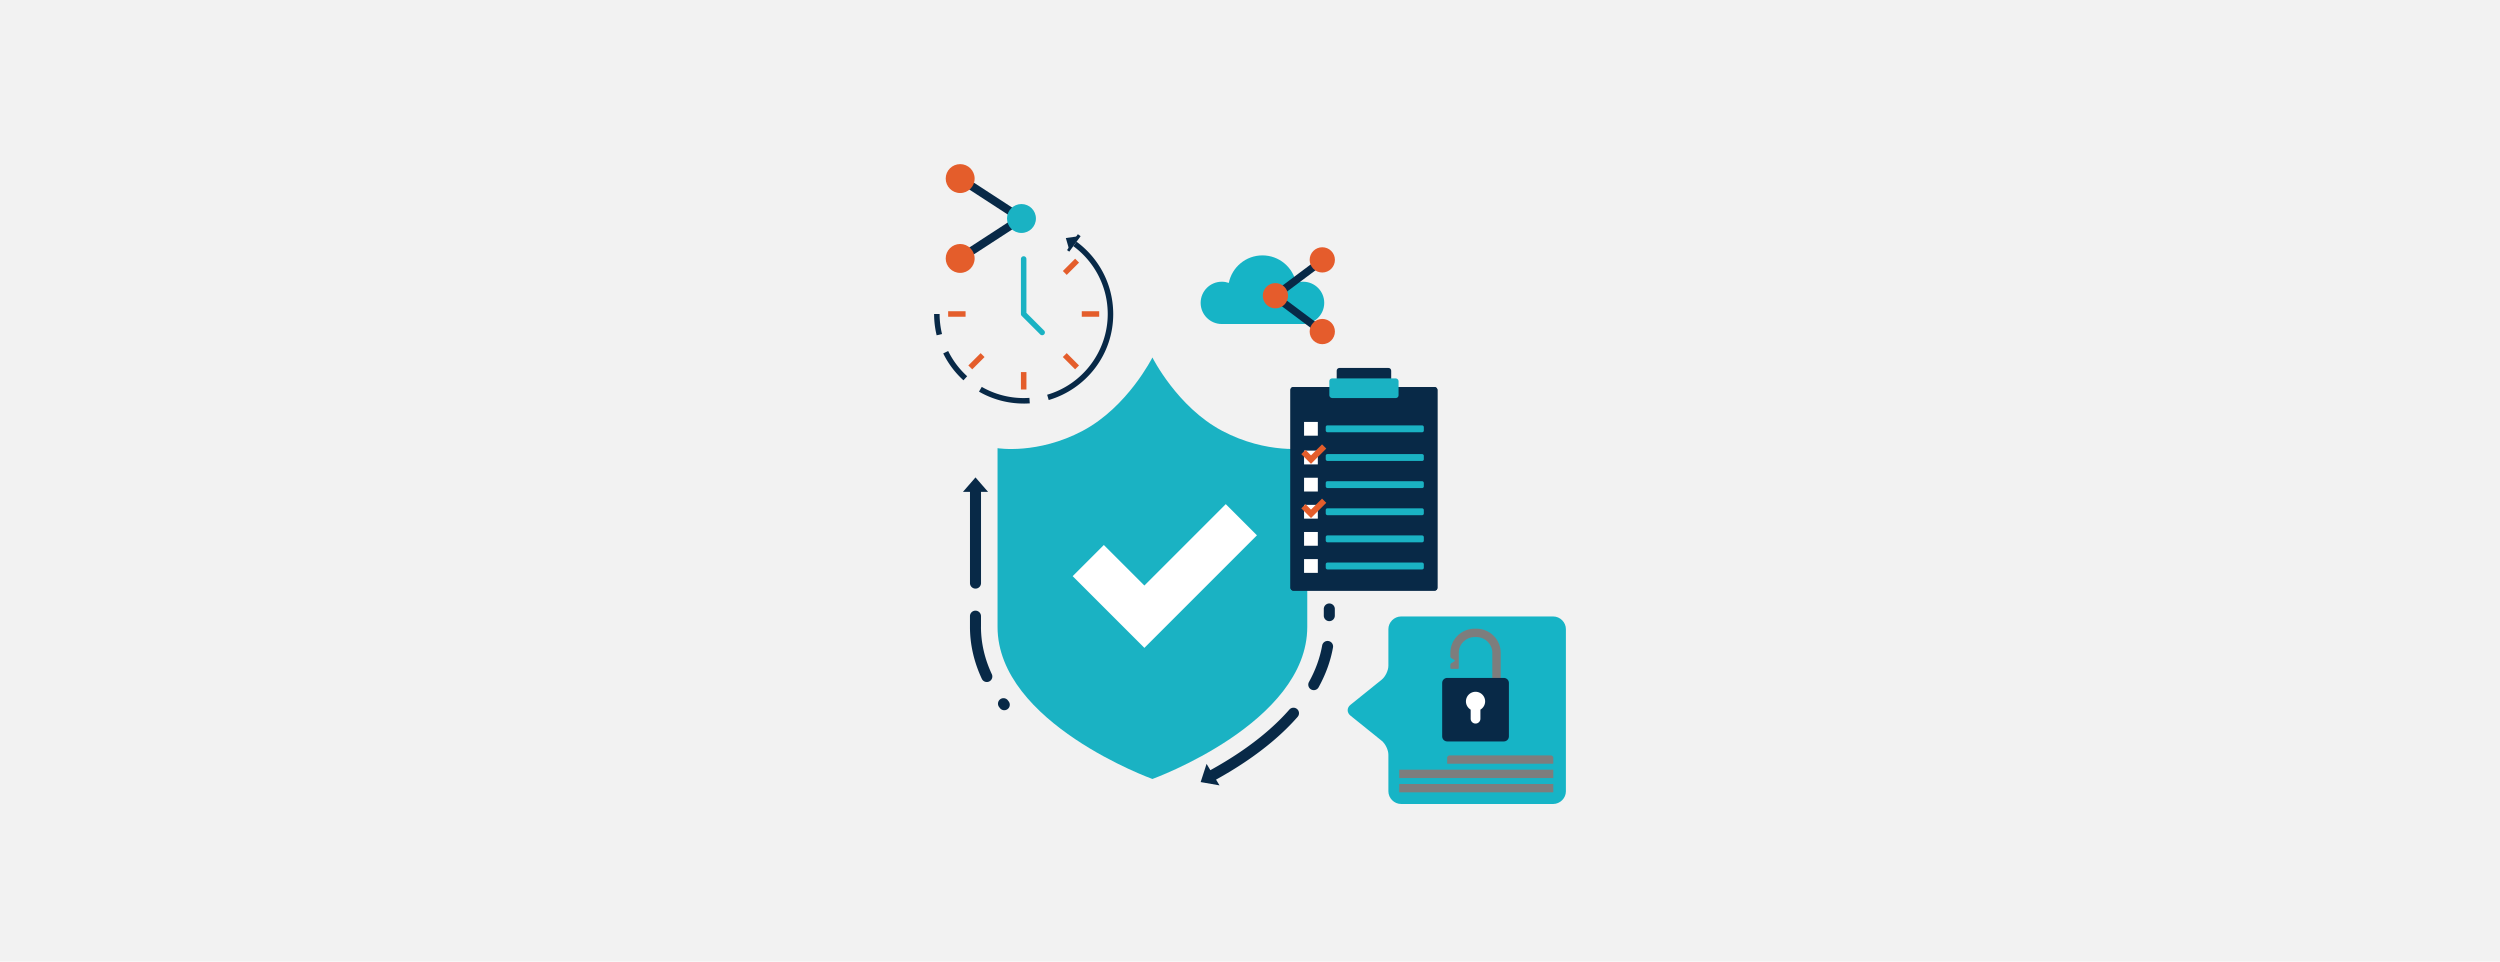 <svg xmlns="http://www.w3.org/2000/svg" viewBox="0 0 1300 500"><defs><style>.cls-2{fill:#e55c2c}.cls-3{fill:#fff}.cls-4{fill:#7d7d7d}.cls-5{fill:#e45d2b}.cls-6{fill:#16b4c6}.cls-7{fill:#082947}.cls-8{fill:#1ab2c3}.cls-9{mix-blend-mode:color-burn}</style></defs><g style="isolation:isolate"><g id="Online_Resource"><path style="fill:#f2f2f2" d="M-8.37-2.43h1313.86v506.8H-8.37z"/><path class="cls-8" d="M599.25 405.07s80.53-29.07 80.53-79.1v-92.92s-20.77 3.44-44.32-9.05c-23.35-12.39-36.21-38.12-36.21-38.12s-12.87 25.73-36.21 38.12c-23.55 12.5-44.32 9.05-44.32 9.05v92.92c0 50.03 80.53 79.1 80.53 79.1Z"/><path class="cls-3" d="m595.08 336.9-37.3-37.3 16.21-16.21 21.09 21.08 42.32-42.32 16.21 16.22-58.53 58.53z"/><rect class="cls-7" x="671.04" y="201.26" width="76.42" height="105.88" rx="1.43" ry="1.43"/><rect class="cls-7" x="671.04" y="201.26" width="76.42" height="105.88" rx="1.43" ry="1.43"/><path class="cls-3" d="M678.11 234.33h7.16v7.16h-7.16z"/><rect class="cls-8" x="689.38" y="236.12" width="51.01" height="3.58" rx=".86" ry=".86"/><path class="cls-3" d="M678.11 248.43h7.16v7.16h-7.16z"/><rect class="cls-8" x="689.38" y="250.22" width="51.01" height="3.58" rx=".86" ry=".86"/><path class="cls-3" d="M678.11 219.4h7.16v7.16h-7.16z"/><rect class="cls-8" x="689.38" y="221.19" width="51.01" height="3.58" rx=".86" ry=".86"/><path class="cls-3" d="M678.11 262.53h7.16v7.16h-7.16z"/><rect class="cls-8" x="689.38" y="264.32" width="51.01" height="3.58" rx=".86" ry=".86"/><path class="cls-3" d="M678.11 276.63h7.16v7.16h-7.16z"/><rect class="cls-8" x="689.38" y="278.42" width="51.01" height="3.58" rx=".86" ry=".86"/><path class="cls-3" d="M678.11 290.73h7.16v7.16h-7.16z"/><rect class="cls-8" x="689.38" y="292.53" width="51.01" height="3.58" rx=".86" ry=".86"/><path class="cls-5" d="m681.72 241.2-5.05-5.06 2.19-2.2 2.86 2.86 5.74-5.73 2.2 2.19-7.94 7.94zM681.72 269.39l-5.05-5.06 2.19-2.19 2.86 2.85 5.74-5.73 2.2 2.2-7.94 7.93z"/><path class="cls-7" d="M723.42 199.16v-6.4c0-.79-.64-1.43-1.43-1.43h-25.48c-.79 0-1.43.64-1.43 1.43v6.4h28.35Z"/><rect class="cls-8" x="691.25" y="196.77" width="36" height="10.22" rx="1.43" ry="1.43"/><path class="cls-7" d="M674.5 368.72c-1.19-1.04-3-.92-4.04.27-6.84 7.82-15.63 15.37-26.15 22.43-4.65 3.13-9.67 6.17-14.92 9.07l-1.97-3.28-3.08 9.47 9.81 1.72-1.81-3c5.33-2.94 10.43-6.04 15.16-9.22 10.93-7.34 20.11-15.22 27.27-23.42 1.04-1.19.92-3-.27-4.04ZM690.84 333.34c-1.56-.28-3.05.76-3.32 2.32-1.14 6.41-3.45 12.8-6.86 18.97a2.86 2.86 0 0 0 1.12 3.89 2.851 2.851 0 0 0 3.89-1.12c3.72-6.73 6.24-13.7 7.49-20.74.28-1.56-.76-3.05-2.32-3.32ZM691.24 313.8a2.87 2.87 0 0 0-2.87 2.87v3.46c0 1.58 1.28 2.87 2.87 2.87s2.87-1.28 2.87-2.87v-3.46a2.87 2.87 0 0 0-2.87-2.87ZM504.39 303.21c0 1.58 1.28 2.87 2.87 2.87s2.87-1.28 2.87-2.87v-47.44h3.66l-6.53-7.52-6.53 7.52h3.66v47.44ZM510.12 325.97v-5.56c0-1.58-1.28-2.87-2.87-2.87s-2.87 1.28-2.87 2.87v5.56c0 9.18 2.08 18.27 6.18 27.03a2.87 2.87 0 0 0 3.81 1.38 2.87 2.87 0 0 0 1.38-3.81c-3.74-7.99-5.64-16.26-5.64-24.59ZM524.1 364.18a2.868 2.868 0 1 0-4.56 3.48c.14.18.28.36.42.55a2.85 2.85 0 0 0 2.27 1.11 2.866 2.866 0 0 0 2.26-4.62c-.13-.17-.26-.34-.4-.51ZM500.45 136.15l-2.34-3.6 29.1-18.93-29.1-18.92 2.34-3.6 34.65 22.52-34.65 22.53z"/><path class="cls-8" d="M538.68 113.62c0 4.15-3.37 7.52-7.52 7.52s-7.52-3.37-7.52-7.52 3.37-7.52 7.52-7.52 7.52 3.37 7.52 7.52Z"/><circle class="cls-5" cx="499.29" cy="92.86" r="7.52"/><circle class="cls-5" cx="499.29" cy="134.39" r="7.52"/><path class="cls-5" d="M530.88 193.48h2.87v9.06h-2.87z"/><path class="cls-5" transform="rotate(-45 556.865 187.839)" d="M555.44 183.31h2.87v9.06h-2.87z"/><path class="cls-5" d="M493.04 161.84h9.06v2.87h-9.06zM562.52 161.84h9.06v2.87h-9.06z"/><path class="cls-5" transform="rotate(-44.99 507.771 187.84)" d="M503.22 186.4h9.06v2.87h-9.06z"/><path class="cls-5" transform="rotate(-44.99 556.902 138.708)" d="M552.34 137.28h9.06v2.87h-9.06z"/><path class="cls-8" d="M541.92 174.32c-.37 0-.73-.14-1.01-.42l-9.61-9.61c-.27-.27-.42-.63-.42-1.01v-28.6a1.43 1.43 0 1 1 2.86 0v28l9.19 9.19a1.436 1.436 0 0 1-1.01 2.45Z"/><path class="cls-7" d="m560.69 122.86-6.46.92 1.82 6.27 4.64-7.19z"/><path class="cls-7" d="M556.01 130.87c-.38-.28-.76-.55-1.15-.82l5.62-8.27c.49.33.98.68 1.45 1.03l-5.92 8.06ZM532.31 209.85c-8.16 0-16.2-2.14-23.23-6.2l1.43-2.48c6.6 3.8 14.14 5.82 21.8 5.82.96 0 1.97-.04 2.99-.1l.19 2.86c-1.08.07-2.15.11-3.18.11ZM487.06 174.36c-.88-3.62-1.33-7.35-1.33-11.09h2.87c0 3.51.42 7.01 1.25 10.41l-2.78.68ZM501 197.76a46.461 46.461 0 0 1-10.52-13.98l2.57-1.26a43.62 43.62 0 0 0 9.88 13.12l-1.93 2.12Z"/><path class="cls-7" d="m545.32 208.01-.8-2.75c18.55-5.39 31.5-22.65 31.5-41.98 0-1.01-.04-2.08-.12-3.17-.23-3.14-.79-6.26-1.68-9.25a43.954 43.954 0 0 0-9.17-16.53 44.221 44.221 0 0 0-6.93-6.33l1.69-2.31a46.7 46.7 0 0 1 7.38 6.74c4.49 5.07 7.87 11.16 9.77 17.61a46.8 46.8 0 0 1 1.79 9.86c.08 1.16.13 2.3.13 3.38 0 10.29-3.29 20.05-9.51 28.21-6.02 7.9-14.56 13.77-24.05 16.53Z"/><path class="cls-6" d="M677.61 146.49c-1.28 0-2.51.22-3.65.62-1.64-8.16-8.85-14.31-17.49-14.31s-15.85 6.15-17.49 14.31c-1.14-.4-2.37-.62-3.65-.62-6.07 0-11 4.92-11 11s4.92 11 11 11h42.27c6.07 0 11-4.92 11-11s-4.92-11-11-11Z"/><path class="cls-7" d="m688.77 137.03-22.68 16.96 22.68 16.96-2.36 3.16-26.9-20.12 26.9-20.11 2.36 3.15z"/><path class="cls-2" d="M663.21 147.21c3.63 0 6.58 2.94 6.58 6.57s-2.94 6.57-6.58 6.57-6.57-2.94-6.57-6.57 2.94-6.57 6.57-6.57ZM687.59 165.84c3.63 0 6.57 2.94 6.57 6.57s-2.94 6.57-6.57 6.57-6.57-2.94-6.57-6.57 2.94-6.57 6.57-6.57ZM687.59 128.57c3.63 0 6.57 2.94 6.57 6.57s-2.94 6.57-6.57 6.57-6.57-2.94-6.57-6.57 2.94-6.57 6.57-6.57Z"/><path class="cls-6" d="m702.21 366.53 16.29-13.12c1.9-1.53 3.46-4.78 3.46-7.22v-19.03c0-3.57 3.02-6.6 6.6-6.6h79.12c3.57 0 6.59 3.02 6.59 6.6v84.31c0 3.57-3.02 6.6-6.59 6.6h-79.12c-3.57 0-6.6-3.02-6.6-6.6v-19.03c0-2.44-1.56-5.69-3.46-7.22l-16.29-13.12c-1.9-1.53-1.9-4.04 0-5.57Z"/><g class="cls-9"><path class="cls-4" d="M767.69 326.9h-.83c-6.99 0-12.67 5.62-12.67 12.52v2.05c0 .24.17.54.37.67l1.84 1.17c.2.13.2.34 0 .47l-1.84 1.17c-.2.13-.37.43-.37.67v1.75c0 .24.2.44.44.44h3.5c.24 0 .44-.2.44-.44v-7.95c0-4.5 3.72-8.15 8.3-8.15h.83c4.58 0 8.3 3.66 8.3 8.15v16.94h4.37v-16.94c0-6.9-5.68-12.52-12.67-12.52Z"/></g><path class="cls-7" d="M752.56 352.51H782c1.45 0 2.63 1.18 2.63 2.63v27.78c0 1.45-1.18 2.63-2.63 2.63h-29.44c-1.45 0-2.63-1.18-2.63-2.63v-27.78c0-1.45 1.18-2.63 2.63-2.63Z"/><path class="cls-3" d="M767.28 359.73c-2.75 0-4.99 2.23-4.99 4.99 0 1.83.99 3.42 2.46 4.29v4.71c0 1.4 1.13 2.53 2.53 2.53s2.53-1.13 2.53-2.53v-4.71a4.979 4.979 0 0 0 2.46-4.29c0-2.75-2.23-4.99-4.99-4.99Z"/><g class="cls-9"><path class="cls-4" d="M806.44 407.68H727.6v4.34h80.12V407.68h-1.28zM806.44 400.24H727.6V404.58h80.12v-4.34h-1.28zM807.63 393.65c-.18-.49-.64-.84-1.19-.84h-52.63c-.55 0-1.01.35-1.19.84h-.09v3.49h55.19v-3.49h-.09Z"/></g></g></g></svg>